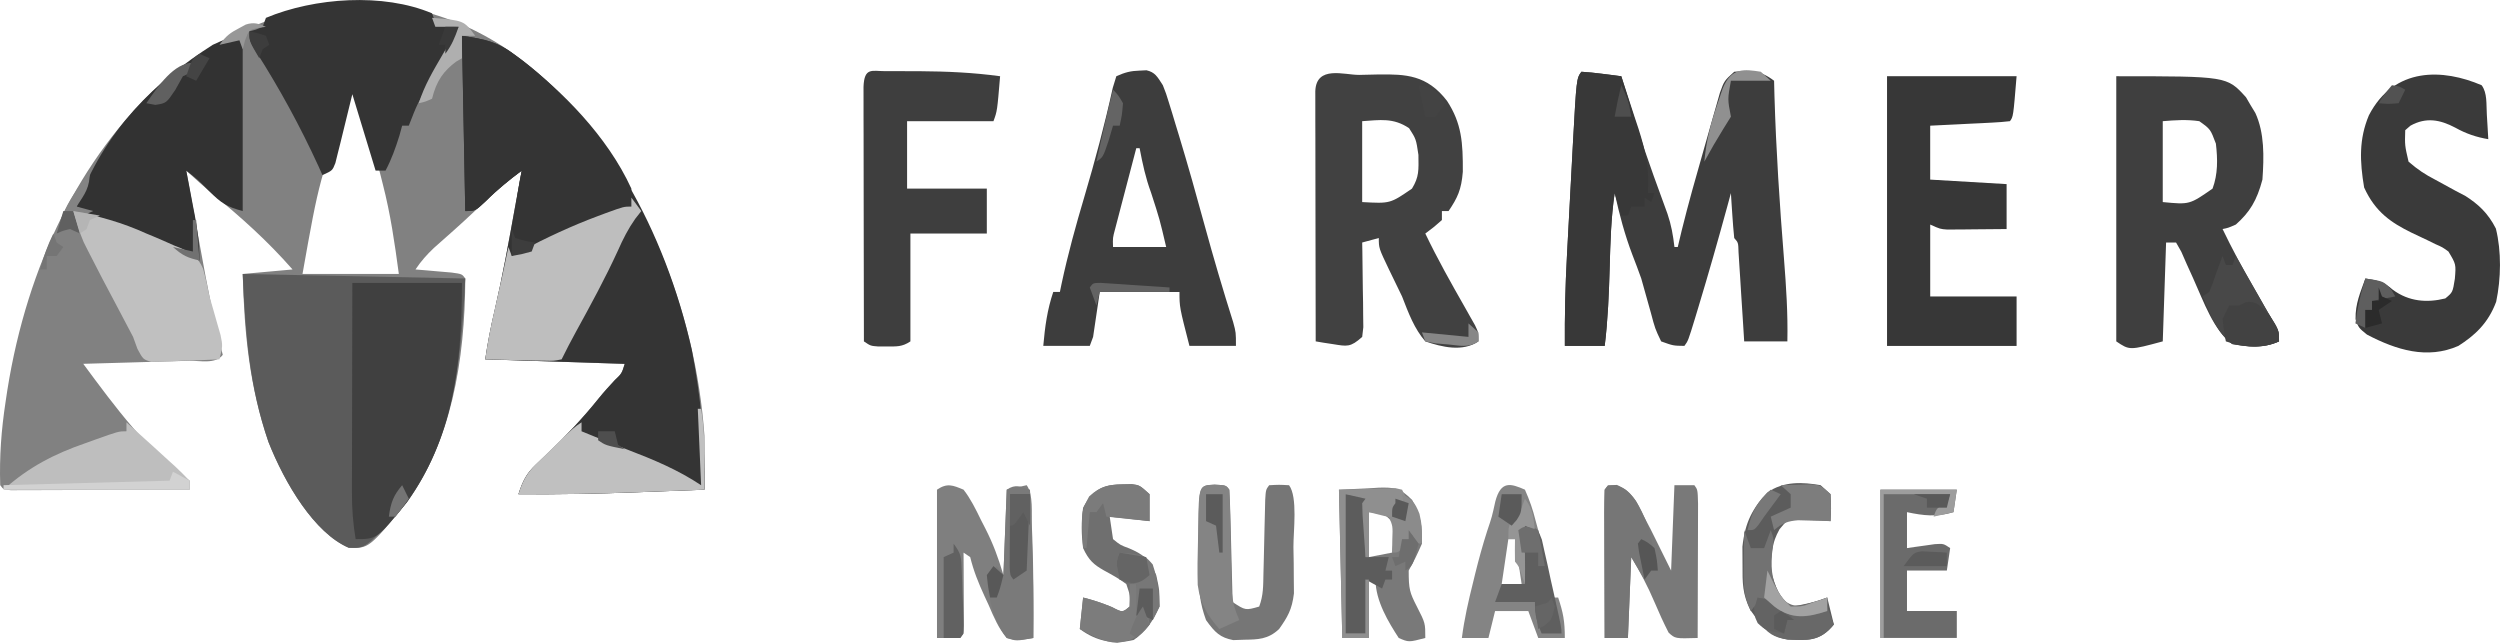 <?xml version="1.0" encoding="UTF-8" standalone="no"?>
<svg
   version="1.1"
   width="140"
   height="36"
   id="svg88"
   xmlns="http://www.w3.org/2000/svg"
   xmlns:svg="http://www.w3.org/2000/svg">
  <defs
     id="defs88" />
  <path
     d="m 32.215,6.189 c 3.891,4.646 6.739,11.117 7.234,18.213 0.018,1.007 0.014,2.013 0,3.02 -0.945,0.037 -1.891,0.072 -2.836,0.108 -0.32,0.012 -0.64,0.024 -0.96,0.037 -2.208,0.086 -4.413,0.124 -6.621,0.108 0.242,-0.753 0.462,-1.172 0.96,-1.64 0.116,-0.111 0.232,-0.223 0.352,-0.338 0.123,-0.116 0.247,-0.231 0.374,-0.351 0.989,-0.952 1.922,-1.93 2.815,-3.045 0.287,-0.355 0.589,-0.687 0.894,-1.014 0.39,-0.371 0.39,-0.371 0.558,-0.912 -2.578,-0.083 -5.157,-0.166 -7.813,-0.252 0.141,-0.952 0.305,-1.804 0.523,-2.721 0.445,-1.927 0.799,-3.874 1.151,-5.836 0.123,-0.671 0.248,-1.342 0.372,-2.013 -0.929,0.683 -1.786,1.451 -2.648,2.281 -0.745,0.706 -1.507,1.377 -2.269,2.049 -0.394,0.373 -0.714,0.729 -1.035,1.207 0.279,0.023 0.279,0.023 0.563,0.046 0.24,0.021 0.48,0.042 0.727,0.064 0.24,0.02 0.479,0.041 0.726,0.062 0.588,0.08 0.588,0.08 0.774,0.331 -0.017,4.643 -0.794,9.085 -3.25,12.516 -2.146,2.603 -2.146,2.603 -3.272,2.566 -1.925,-0.82 -3.577,-3.596 -4.5,-5.927 -1.062,-3.093 -1.354,-6.049 -1.442,-9.406 0.921,-0.083 1.842,-0.166 2.79,-0.252 -1.412,-1.611 -2.888,-2.928 -4.466,-4.217 -0.503,-0.425 -0.994,-0.873 -1.487,-1.32 0.201,1.106 0.403,2.211 0.605,3.316 0.069,0.375 0.137,0.75 0.205,1.125 0.36,1.985 0.727,3.95 1.236,5.877 -0.401,0.542 -1.315,0.317 -1.873,0.331 -0.169,0.005 -0.338,0.01 -0.512,0.016 -0.542,0.017 -1.084,0.031 -1.626,0.046 -0.367,0.011 -0.733,0.022 -1.1,0.033 -0.901,0.027 -1.801,0.052 -2.702,0.077 1.748,2.369 3.712,5.027 5.953,6.543 0,0.166 0,0.332 0,0.503 -1.355,0.006 -2.71,0.01 -4.065,0.013 -0.629,0.001 -1.258,0.003 -1.887,0.006 -0.723,0.003 -1.445,0.004 -2.168,0.006 -0.227,0.001 -0.454,0.003 -0.688,0.004 -0.313,2.7e-5 -0.313,2.7e-5 -0.632,5.8e-5 -0.185,5.03e-4 -0.369,0.001 -0.56,0.002 -0.418,-0.03 -0.418,-0.03 -0.604,-0.282 -0.049,-1.616 0.062,-3.091 0.302,-4.672 0.033,-0.218 0.065,-0.435 0.099,-0.66 C 1.533,14.805 4.528,8.802 8.939,4.745 16.222,-1.441 25.49,-1.615 32.215,6.189 Z M 19.73,5.024 c -1.85,5.028 -1.85,5.028 -2.79,10.318 1.78,0 3.561,0 5.395,0 -0.238,-1.77 -0.466,-3.346 -0.895,-5.018 -0.073,-0.289 -0.073,-0.289 -0.147,-0.583 -0.408,-1.603 -0.869,-3.167 -1.377,-4.717 -0.061,0 -0.123,0 -0.186,0 z"
     fill="#818181"
     id="path1"
     style="stroke-width:0.216" />
  <path
     d="m 25.869,2.004 c 1.279,0.192 1.977,0.313 3.023,1.117 0.119,0.089 0.238,0.178 0.36,0.27 4.579,3.533 7.947,9.377 9.489,16.199 0.507,2.652 0.746,5.094 0.708,7.833 -0.945,0.037 -1.891,0.072 -2.836,0.108 -0.32,0.012 -0.64,0.024 -0.96,0.037 -2.208,0.086 -4.413,0.124 -6.621,0.108 0.242,-0.753 0.462,-1.172 0.96,-1.64 0.116,-0.111 0.232,-0.223 0.352,-0.338 0.123,-0.116 0.247,-0.231 0.374,-0.351 0.989,-0.952 1.922,-1.93 2.815,-3.045 0.287,-0.355 0.589,-0.687 0.894,-1.014 0.39,-0.371 0.39,-0.371 0.558,-0.912 -2.578,-0.083 -5.157,-0.166 -7.813,-0.252 0.141,-0.952 0.305,-1.804 0.523,-2.721 0.445,-1.927 0.799,-3.874 1.151,-5.836 0.123,-0.671 0.248,-1.342 0.372,-2.013 -0.7,0.522 -1.359,1.05 -2,1.699 -0.605,0.566 -0.605,0.566 -1.163,0.566 -0.061,-3.239 -0.123,-6.478 -0.186,-9.815 z"
     fill="#343434"
     id="path2"
     style="stroke-width:0.216" />
  <path
     d="m 13.591,15.343 c 6.17,0.125 6.17,0.125 12.464,0.252 -0.236,5.115 -0.803,9.547 -3.721,13.087 -1.871,2.025 -1.871,2.025 -2.801,1.995 -1.925,-0.82 -3.577,-3.596 -4.5,-5.927 -1.062,-3.091 -1.283,-5.964 -1.442,-9.406 z"
     fill="#5b5b5b"
     id="path3"
     style="stroke-width:0.216" />
  <path
     d="m 88.56,4.018 c 0.377,0.023 0.753,0.062 1.128,0.11 0.308,0.038 0.308,0.038 0.623,0.078 0.159,0.021 0.318,0.042 0.482,0.064 0.045,0.144 0.09,0.289 0.136,0.437 1.143,3.687 1.143,3.687 2.451,7.27 0.211,0.62 0.311,1.184 0.389,1.856 0.061,0 0.123,0 0.186,0 0.106,-0.448 0.106,-0.448 0.215,-0.905 0.376,-1.522 0.799,-3.018 1.229,-4.513 0.092,-0.322 0.184,-0.645 0.275,-0.969 0.133,-0.472 0.268,-0.943 0.403,-1.413 0.079,-0.278 0.159,-0.556 0.24,-0.843 0.242,-0.668 0.242,-0.668 0.8,-1.171 0.901,-0.077 1.44,-0.101 2.232,0.503 0.01,0.414 0.01,0.414 0.021,0.836 0.09,3.06 0.29,6.097 0.534,9.141 0.122,1.55 0.222,3.062 0.189,4.62 -0.798,0 -1.596,0 -2.418,0 -0.037,-0.595 -0.037,-0.595 -0.075,-1.202 -0.033,-0.517 -0.066,-1.034 -0.1,-1.55 -0.024,-0.393 -0.024,-0.393 -0.049,-0.794 -0.024,-0.373 -0.024,-0.373 -0.049,-0.755 -0.015,-0.231 -0.029,-0.461 -0.044,-0.699 -0.014,-0.532 -0.014,-0.532 -0.241,-0.788 -0.043,-0.423 -0.077,-0.848 -0.105,-1.274 -0.016,-0.231 -0.031,-0.463 -0.047,-0.701 -0.011,-0.179 -0.022,-0.358 -0.034,-0.542 -0.066,0.241 -0.131,0.482 -0.198,0.73 -0.52,1.903 -1.058,3.794 -1.627,5.671 -0.084,0.279 -0.084,0.279 -0.17,0.564 -0.4,1.308 -0.4,1.308 -0.609,1.591 -0.626,-0.009 -0.626,-0.009 -1.302,-0.252 -0.339,-0.707 -0.339,-0.707 -0.581,-1.62 -0.09,-0.323 -0.181,-0.646 -0.272,-0.969 -0.087,-0.308 -0.173,-0.616 -0.262,-0.934 -0.161,-0.449 -0.327,-0.895 -0.5,-1.337 -0.423,-1.114 -0.725,-2.246 -0.988,-3.445 -0.203,1.376 -0.24,2.739 -0.279,4.137 -0.042,1.491 -0.099,2.947 -0.279,4.42 -0.737,0 -1.473,0 -2.232,0 -0.011,-1.678 0.024,-3.331 0.116,-5.004 0.012,-0.226 0.024,-0.453 0.036,-0.686 0.025,-0.474 0.051,-0.948 0.076,-1.422 0.039,-0.721 0.077,-1.442 0.115,-2.163 0.025,-0.464 0.05,-0.927 0.074,-1.391 0.011,-0.213 0.022,-0.426 0.034,-0.645 0.201,-3.665 0.201,-3.665 0.478,-4.04 z"
     fill="#3d3d3d"
     id="path4"
     style="stroke-width:0.216" />
  <path
     d="m 118.51,4.269 c 6.201,0 6.201,0 7.266,1.179 0.127,0.218 0.127,0.218 0.257,0.441 0.088,0.145 0.176,0.29 0.267,0.439 0.515,1.121 0.486,2.45 0.396,3.729 -0.314,1.184 -0.713,1.826 -1.488,2.517 -0.43,0.189 -0.43,0.189 -0.744,0.252 0.529,1.099 1.09,2.144 1.686,3.177 0.306,0.535 0.612,1.069 0.918,1.604 0.111,0.189 0.222,0.378 0.336,0.572 0.222,0.435 0.222,0.435 0.222,0.938 -0.878,0.396 -1.711,0.307 -2.616,0.157 -1.057,-0.791 -1.586,-2.344 -2.201,-3.707 -0.171,-0.376 -0.171,-0.376 -0.345,-0.76 -0.154,-0.351 -0.154,-0.351 -0.311,-0.71 -0.097,-0.171 -0.194,-0.341 -0.294,-0.517 -0.184,0 -0.368,0 -0.558,0 -0.061,1.827 -0.123,3.654 -0.186,5.537 -1.86,0.503 -1.86,0.503 -2.604,0 0,-4.9 0,-9.8 0,-14.848 z m 2.604,2.517 c 0,1.495 0,2.99 0,4.53 1.5,0.145 1.5,0.145 2.79,-0.755 0.301,-0.815 0.289,-1.636 0.186,-2.517 -0.305,-0.812 -0.305,-0.812 -0.93,-1.258 -0.702,-0.103 -1.337,-0.058 -2.046,0 z"
     fill="#3f3f3f"
     id="path5"
     style="stroke-width:0.216" />
  <path
     d="m 76.101,4.195 c 0.373,-0.004 0.745,-0.015 1.118,-0.026 1.491,-0.013 2.686,0.013 3.815,1.481 0.827,1.267 0.892,2.345 0.884,3.97 -0.079,1.003 -0.298,1.463 -0.799,2.2 -0.123,0 -0.246,0 -0.372,0 0,0.166 0,0.332 0,0.503 -0.465,0.409 -0.465,0.409 -0.93,0.755 0.687,1.434 1.448,2.782 2.219,4.135 0.097,0.173 0.195,0.346 0.295,0.525 0.089,0.156 0.178,0.313 0.269,0.474 0.193,0.403 0.193,0.403 0.193,0.906 -0.891,0.603 -2.045,0.318 -2.976,0 -0.614,-0.711 -0.93,-1.557 -1.302,-2.517 -0.242,-0.505 -0.486,-1.009 -0.732,-1.51 -0.57,-1.193 -0.57,-1.193 -0.57,-1.762 -0.46,0.125 -0.46,0.125 -0.93,0.252 0.004,0.236 0.004,0.236 0.009,0.477 0.012,0.711 0.019,1.423 0.026,2.134 0.007,0.372 0.007,0.372 0.014,0.751 0.003,0.355 0.003,0.355 0.005,0.718 0.004,0.328 0.004,0.328 0.009,0.663 -0.031,0.268 -0.031,0.268 -0.063,0.542 -0.66,0.595 -0.851,0.531 -1.616,0.409 -0.185,-0.028 -0.37,-0.056 -0.56,-0.085 -0.141,-0.024 -0.282,-0.048 -0.428,-0.073 -0.004,-1.899 -0.008,-3.798 -0.01,-5.696 -9.72e-4,-0.882 -0.002,-1.763 -0.004,-2.645 -0.002,-1.013 -0.003,-2.025 -0.004,-3.038 -0.001,-0.477 -0.001,-0.477 -0.003,-0.964 -1.4e-5,-0.292 -2.8e-5,-0.584 -4.3e-5,-0.886 -6.2e-4,-0.388 -6.2e-4,-0.388 -0.001,-0.784 0.056,-1.46 1.62,-0.904 2.446,-0.91 z m 0.181,2.591 c 0,1.495 0,2.99 0,4.53 1.566,0.087 1.566,0.087 2.79,-0.755 0.401,-0.661 0.372,-1.02 0.36,-1.888 -0.131,-0.885 -0.131,-0.885 -0.523,-1.494 -0.886,-0.599 -1.644,-0.457 -2.628,-0.393 z"
     fill="#414141"
     id="path6"
     style="stroke-width:0.216" />
  <path
     d="m 63.818,3.955 c 0.127,-0.006 0.253,-0.013 0.384,-0.02 0.476,0.109 0.605,0.349 0.918,0.838 0.182,0.461 0.182,0.461 0.341,0.978 0.06,0.193 0.119,0.385 0.181,0.584 0.093,0.309 0.093,0.309 0.188,0.625 0.065,0.214 0.131,0.427 0.198,0.647 0.502,1.654 0.971,3.323 1.428,5.001 0.5,1.829 1.036,3.645 1.603,5.438 0.154,0.569 0.154,0.569 0.154,1.324 -0.859,0 -1.719,0 -2.604,0 -0.558,-2.171 -0.558,-2.171 -0.558,-3.02 -1.473,0 -2.947,0 -4.465,0 -0.123,0.831 -0.246,1.661 -0.372,2.517 -0.061,0.166 -0.123,0.332 -0.186,0.503 -0.859,0 -1.719,0 -2.604,0 0.095,-1.087 0.223,-2.022 0.558,-3.02 0.123,0 0.246,0 0.372,0 0.031,-0.149 0.062,-0.298 0.093,-0.452 0.357,-1.67 0.799,-3.27 1.278,-4.881 0.595,-2.013 1.136,-4.023 1.591,-6.101 0.066,-0.213 0.131,-0.427 0.199,-0.647 0.486,-0.219 0.801,-0.299 1.302,-0.315 z m -0.186,4.341 c -0.218,0.828 -0.435,1.657 -0.651,2.485 -0.062,0.236 -0.124,0.472 -0.188,0.715 -0.088,0.338 -0.088,0.338 -0.178,0.683 -0.055,0.208 -0.109,0.416 -0.165,0.631 -0.138,0.509 -0.138,0.509 -0.12,1.023 0.982,0 1.964,0 2.976,0 -0.365,-1.558 -0.365,-1.558 -0.849,-3.051 -0.304,-0.822 -0.469,-1.597 -0.639,-2.485 -0.061,0 -0.123,0 -0.186,0 z"
     fill="#3d3d3d"
     id="path7"
     style="stroke-width:0.216" />
  <path
     d="m 105.674,4.269 c 2.394,0 4.788,0 7.255,0 -0.186,2.265 -0.186,2.265 -0.372,2.517 -0.331,0.04 -0.663,0.063 -0.995,0.08 -0.301,0.016 -0.301,0.016 -0.609,0.032 -0.211,0.01 -0.423,0.02 -0.641,0.03 -0.318,0.016 -0.318,0.016 -0.643,0.033 -0.526,0.027 -1.052,0.052 -1.578,0.077 0,0.997 0,1.993 0,3.02 1.412,0.083 2.824,0.166 4.279,0.252 0,0.831 0,1.661 0,2.517 -0.608,0.007 -1.217,0.012 -1.825,0.016 -0.259,0.003 -0.259,0.003 -0.524,0.006 -0.166,8.05e-4 -0.332,0.002 -0.503,0.003 -0.229,0.002 -0.229,0.002 -0.463,0.004 -0.405,-0.029 -0.405,-0.029 -0.963,-0.28 0,1.329 0,2.658 0,4.027 1.596,0 3.192,0 4.837,0 0,0.914 0,1.827 0,2.768 -2.394,0 -4.788,0 -7.255,0 0,-4.983 0,-9.966 0,-15.1 z"
     fill="#373737"
     id="path8"
     style="stroke-width:0.216" />
  <path
     d="m 19.73,15.846 c 2.026,0 4.052,0 6.139,0 0,4.839 -0.557,8.736 -3.099,12.298 C 21.11,30.191 21.11,30.191 19.916,30.191 c -0.149,-0.884 -0.209,-1.697 -0.207,-2.603 1.4e-5,-0.262 2.8e-5,-0.524 4.2e-5,-0.794 9.6e-4,-0.28 0.002,-0.56 0.003,-0.848 2.63e-4,-0.289 5.26e-4,-0.577 7.97e-4,-0.875 0.001,-0.921 0.003,-1.841 0.006,-2.762 9.33e-4,-0.625 0.002,-1.249 0.003,-1.874 0.002,-1.53 0.005,-3.06 0.009,-4.59 z"
     fill="#404040"
     id="path9"
     style="stroke-width:0.216" />
  <path
     d="m 138.972,4.773 c 0.324,0.438 0.255,1.055 0.291,1.652 0.016,0.255 0.031,0.509 0.047,0.772 0.011,0.197 0.022,0.394 0.034,0.597 -0.662,-0.112 -1.235,-0.302 -1.849,-0.645 -0.859,-0.453 -1.638,-0.595 -2.511,-0.11 -0.096,0.083 -0.192,0.166 -0.291,0.252 -0.026,0.849 -0.026,0.849 0.186,1.762 0.513,0.445 0.927,0.717 1.488,1.007 0.384,0.208 0.768,0.418 1.151,0.629 0.183,0.096 0.366,0.192 0.554,0.291 0.699,0.449 1.256,0.947 1.697,1.82 0.318,1.277 0.289,2.807 0.017,4.096 -0.452,1.227 -1.228,1.907 -2.117,2.475 -1.74,0.764 -3.468,0.233 -5.119,-0.633 -0.462,-0.374 -0.462,-0.374 -0.639,-0.861 -0.016,-0.885 0.268,-1.49 0.549,-2.281 0.599,0.094 1.028,0.172 1.535,0.629 0.912,0.673 1.929,0.739 2.942,0.488 0.414,-0.342 0.414,-0.342 0.535,-1.101 0.067,-0.815 0.067,-0.815 -0.36,-1.526 -0.336,-0.243 -0.336,-0.243 -0.73,-0.415 -0.145,-0.071 -0.29,-0.143 -0.439,-0.216 -0.303,-0.144 -0.606,-0.288 -0.91,-0.431 -1.092,-0.539 -2.013,-1.132 -2.642,-2.525 -0.246,-1.467 -0.295,-2.702 0.267,-4.042 1.42,-2.741 4.171,-2.606 6.313,-1.683 z"
     fill="#3a3a3a"
     id="path10"
     style="stroke-width:0.216" />
  <path
     d="m 25.869,2.004 c 1.279,0.192 1.977,0.313 3.023,1.117 0.119,0.089 0.238,0.178 0.36,0.27 2.208,1.703 4.75,4.212 6.104,7.17 0,0.332 0,0.664 0,1.007 -5.194,2.201 -5.194,2.201 -6.697,2.768 0.085,-1.649 0.225,-3.19 0.558,-4.782 -0.7,0.522 -1.359,1.05 -2,1.699 -0.605,0.566 -0.605,0.566 -1.163,0.566 -0.061,-3.239 -0.123,-6.478 -0.186,-9.815 z"
     fill="#343434"
     id="path11"
     style="stroke-width:0.216" />
  <path
     d="m 13.591,2.004 c 0,3.239 0,6.478 0,9.815 -0.887,-0.24 -1.198,-0.436 -1.895,-1.133 -0.611,-0.616 -0.611,-0.616 -1.267,-1.133 0.054,0.279 0.107,0.558 0.163,0.845 0.07,0.368 0.14,0.737 0.209,1.105 0.053,0.275 0.053,0.275 0.108,0.556 0.165,0.877 0.265,1.616 0.265,2.527 C 10.439,14.423 9.802,14.118 9.115,13.738 8.117,13.206 7.134,12.824 6.091,12.497 5.451,12.273 4.886,11.952 4.29,11.568 5.827,7.248 8.777,4.507 11.917,2.508 12.458,2.256 13.013,2.004 13.591,2.004 Z"
     fill="#323232"
     id="path12"
     style="stroke-width:0.216" />
  <path
     d="m 24.195,0.746 c 0.092,0.249 0.092,0.249 0.186,0.503 0.432,0.103 0.866,0.187 1.302,0.252 -0.383,1.232 -1.061,2.21 -1.676,3.238 -0.639,1.079 -0.639,1.079 -1.114,2.298 -0.123,0 -0.246,0 -0.372,0 -0.05,0.182 -0.1,0.363 -0.151,0.551 -0.222,0.712 -0.447,1.337 -0.779,1.966 -0.184,0 -0.368,0 -0.558,0 -0.43,-1.412 -0.859,-2.824 -1.302,-4.278 -0.345,1.396 -0.345,1.396 -0.684,2.793 -0.044,0.173 -0.088,0.346 -0.133,0.525 -0.044,0.178 -0.088,0.356 -0.133,0.539 -0.166,0.421 -0.166,0.421 -0.724,0.673 -0.072,-0.162 -0.145,-0.324 -0.219,-0.491 C 16.805,7.061 15.651,4.955 14.372,2.945 13.963,2.256 13.963,2.256 13.963,1.753 c 0.119,-0.031 0.238,-0.062 0.36,-0.094 0.127,-0.052 0.253,-0.104 0.384,-0.157 0.061,-0.166 0.123,-0.332 0.186,-0.503 2.72,-1.137 6.571,-1.409 9.301,-0.252 z"
     fill="#343434"
     id="path13"
     style="stroke-width:0.216" />
  <path
     d="m 49.549,3.984 c 0.205,-4.782e-4 0.409,-9.815e-4 0.62,-0.001 0.219,0.001 0.437,0.002 0.663,0.003 0.22,4.782e-4 0.439,9.815e-4 0.666,0.001 1.51,0.01 3.005,0.075 4.508,0.282 -0.163,1.95 -0.163,1.95 -0.372,2.517 -1.596,0 -3.192,0 -4.837,0 0,1.246 0,2.492 0,3.775 1.473,0 2.947,0 4.465,0 0,0.831 0,1.661 0,2.517 -1.412,0 -2.824,0 -4.279,0 0,1.993 0,3.986 0,6.04 -0.463,0.313 -0.786,0.285 -1.302,0.283 -0.165,6.54e-4 -0.33,0.001 -0.5,0.002 -0.43,-0.033 -0.43,-0.033 -0.802,-0.285 -0.004,-1.932 -0.008,-3.863 -0.01,-5.795 -9.72e-4,-0.897 -0.002,-1.794 -0.004,-2.691 -0.002,-1.03 -0.003,-2.06 -0.004,-3.09 -9.6e-4,-0.323 -0.002,-0.647 -0.003,-0.98 -1.4e-5,-0.297 -2.8e-5,-0.595 -4.2e-5,-0.901 -4.13e-4,-0.263 -8.26e-4,-0.526 -0.001,-0.798 0.042,-1.109 0.475,-0.878 1.193,-0.879 z"
     fill="#3e3e3e"
     id="path14"
     style="stroke-width:0.216" />
  <path
     d="m 88.56,4.018 c 0.377,0.023 0.753,0.062 1.128,0.11 0.308,0.038 0.308,0.038 0.623,0.078 0.159,0.021 0.318,0.042 0.482,0.064 0.252,0.758 0.498,1.519 0.744,2.281 0.071,0.213 0.142,0.427 0.215,0.646 0.407,1.275 0.618,2.227 0.529,3.616 0.123,0 0.246,0 0.372,0 -0.061,0.166 -0.123,0.332 -0.186,0.503 -0.123,-0.083 -0.246,-0.166 -0.372,-0.252 0,0.166 0,0.332 0,0.503 -0.246,0 -0.491,0 -0.744,0 -0.061,0.166 -0.123,0.332 -0.186,0.503 -0.123,0 -0.246,0 -0.372,0 -0.123,-0.415 -0.246,-0.831 -0.372,-1.258 -0.203,1.376 -0.24,2.739 -0.279,4.137 -0.042,1.491 -0.099,2.947 -0.279,4.42 -0.737,0 -1.473,0 -2.232,0 -0.011,-1.678 0.024,-3.331 0.116,-5.004 0.012,-0.226 0.024,-0.453 0.036,-0.686 0.025,-0.474 0.051,-0.948 0.076,-1.422 0.039,-0.721 0.077,-1.442 0.115,-2.163 0.025,-0.464 0.05,-0.927 0.074,-1.391 0.011,-0.213 0.022,-0.426 0.034,-0.645 0.201,-3.665 0.201,-3.665 0.478,-4.04 z"
     fill="#383838"
     id="path15"
     style="stroke-width:0.216" />
  <path
     d="m 35.356,11.064 c 0.184,0.249 0.368,0.498 0.558,0.755 -0.111,0.141 -0.222,0.282 -0.336,0.428 -0.402,0.571 -0.678,1.116 -0.977,1.79 -0.721,1.572 -1.526,3.047 -2.341,4.53 -0.279,0.511 -0.55,1.029 -0.81,1.557 -0.435,0.086 -0.435,0.086 -0.972,0.074 -0.192,-0.002 -0.384,-0.005 -0.581,-0.007 -0.201,-0.006 -0.402,-0.013 -0.609,-0.019 -0.202,-0.003 -0.405,-0.007 -0.613,-0.01 -0.501,-0.009 -1.002,-0.021 -1.503,-0.037 0.139,-0.979 0.325,-1.911 0.546,-2.863 0.263,-1.139 0.519,-2.279 0.756,-3.429 0.061,0.166 0.123,0.332 0.186,0.503 0.176,-0.094 0.352,-0.189 0.533,-0.286 1.41,-0.743 2.821,-1.403 4.28,-1.947 0.145,-0.054 0.29,-0.108 0.439,-0.164 1.019,-0.371 1.019,-0.371 1.445,-0.371 0,-0.166 0,-0.332 0,-0.503 z"
     fill="#bebebe"
     id="path16"
     style="stroke-width:0.216" />
  <path
     d="m 4.104,11.819 c 1.409,0.278 2.744,0.642 4.093,1.258 0.119,0.049 0.239,0.099 0.361,0.149 0.405,0.168 0.806,0.347 1.208,0.527 0.13,0.052 0.26,0.104 0.394,0.158 0.518,0.244 0.923,0.472 1.21,1.125 0.144,0.516 0.256,1.031 0.361,1.564 0.074,0.256 0.148,0.512 0.224,0.776 0.064,0.227 0.129,0.454 0.195,0.687 0.066,0.23 0.132,0.46 0.201,0.697 0.125,0.609 0.125,0.609 -0.061,1.364 -0.701,0.036 -1.403,0.059 -2.104,0.079 -0.199,0.011 -0.399,0.021 -0.604,0.032 -0.191,0.004 -0.382,0.008 -0.58,0.012 -0.176,0.007 -0.353,0.013 -0.534,0.02 -0.456,-0.143 -0.456,-0.143 -0.771,-0.729 -0.08,-0.222 -0.161,-0.444 -0.244,-0.672 -0.295,-0.57 -0.593,-1.135 -0.895,-1.699 C 6.012,16.14 5.467,15.114 4.941,14.069 4.817,13.823 4.817,13.823 4.691,13.572 4.446,13.008 4.274,12.432 4.104,11.819 Z"
     fill="#c0c0c0"
     id="path17"
     style="stroke-width:0.216" />
  <path
     d="m 53.959,27.423 c 0.394,0.505 0.68,1.086 0.977,1.699 0.081,0.156 0.161,0.313 0.244,0.474 0.441,0.873 0.714,1.602 1.012,2.609 0.061,-1.578 0.123,-3.156 0.186,-4.782 0.368,-0.083 0.737,-0.166 1.116,-0.252 0.384,0.519 0.264,1.58 0.291,2.296 0.008,0.202 0.016,0.404 0.024,0.612 0.068,1.884 0.076,3.763 0.057,5.648 -0.562,0.095 -0.945,0.158 -1.488,0 -0.449,-0.521 -0.718,-1.152 -1.012,-1.84 -0.08,-0.174 -0.161,-0.347 -0.244,-0.526 -0.329,-0.72 -0.592,-1.356 -0.791,-2.163 -0.123,-0.083 -0.246,-0.166 -0.372,-0.252 0.002,0.324 0.004,0.648 0.006,0.982 0.002,0.422 0.003,0.845 0.005,1.267 0.002,0.214 0.003,0.428 0.005,0.648 6e-4,0.204 0.001,0.407 0.002,0.617 9.74e-4,0.188 0.002,0.377 0.003,0.571 -0.021,0.444 -0.021,0.444 -0.207,0.696 -0.43,0 -0.859,0 -1.302,0 0,-2.741 0,-5.481 0,-8.305 0.572,-0.387 0.882,-0.252 1.488,0 z"
     fill="#7f7f7f"
     id="path18"
     style="stroke-width:0.216" />
  <path
     d="m 90.048,27.171 c 0.749,0.03 1.039,0.143 1.565,0.884 0.136,0.264 0.271,0.527 0.411,0.799 0.205,0.391 0.205,0.391 0.414,0.789 0.384,0.767 0.764,1.538 1.144,2.309 0.061,-1.578 0.123,-3.156 0.186,-4.782 0.368,0 0.737,0 1.116,0 0.186,0.252 0.186,0.252 0.207,1.043 -3e-5,0.35 -0.001,0.7 -0.003,1.05 -2.6e-4,0.184 -5.2e-4,0.368 -7.9e-4,0.558 -10e-4,0.59 -0.003,1.18 -0.006,1.769 -9.3e-4,0.399 -0.002,0.798 -0.003,1.197 -0.002,0.98 -0.005,1.96 -0.009,2.94 -1.261,0.038 -1.261,0.038 -1.628,-0.301 -0.28,-0.548 -0.534,-1.103 -0.778,-1.681 -0.4,-0.944 -0.8,-1.68 -1.314,-2.548 -0.061,1.495 -0.123,2.99 -0.186,4.53 -0.43,0 -0.859,0 -1.302,0 -0.005,-1.178 -0.008,-2.356 -0.01,-3.534 -9.38e-4,-0.401 -0.002,-0.802 -0.004,-1.203 -0.002,-0.575 -0.003,-1.151 -0.004,-1.726 -9.6e-4,-0.18 -0.002,-0.361 -0.003,-0.547 -3.7e-5,-0.432 0.01,-0.863 0.021,-1.295 0.061,-0.083 0.123,-0.166 0.186,-0.252 z"
     fill="#797979"
     id="path19"
     style="stroke-width:0.216" />
  <path
     d="m 68.004,27.14 c 0.651,0.031 0.651,0.031 0.837,0.283 0.029,0.466 0.047,0.933 0.059,1.401 0.012,0.425 0.012,0.425 0.024,0.858 0.007,0.298 0.015,0.596 0.022,0.903 0.008,0.299 0.016,0.598 0.024,0.906 0.02,0.741 0.039,1.483 0.057,2.224 0.719,0.472 0.719,0.472 1.488,0.252 0.239,-0.647 0.222,-1.142 0.238,-1.865 0.007,-0.27 0.014,-0.54 0.021,-0.817 0.013,-0.572 0.026,-1.144 0.039,-1.716 0.007,-0.269 0.014,-0.539 0.021,-0.816 0.006,-0.249 0.011,-0.497 0.017,-0.753 0.035,-0.575 0.035,-0.575 0.221,-0.827 0.558,-0.031 0.558,-0.031 1.116,0 0.493,0.667 0.239,2.565 0.244,3.46 0.005,0.3 0.011,0.601 0.016,0.91 0.002,0.29 0.003,0.58 0.005,0.879 0.003,0.266 0.005,0.532 0.008,0.806 -0.109,0.919 -0.362,1.33 -0.832,1.998 -0.619,0.585 -1.198,0.586 -1.942,0.598 -0.31,0.011 -0.31,0.011 -0.627,0.022 -0.727,-0.142 -1.016,-0.413 -1.524,-1.123 -0.336,-0.925 -0.418,-1.668 -0.415,-2.694 3.59e-4,-0.267 7.19e-4,-0.535 0.001,-0.81 0.002,-0.276 0.005,-0.553 0.007,-0.838 1.2e-4,-0.28 2.4e-4,-0.561 3.63e-4,-0.849 0.009,-2.349 0.009,-2.349 0.872,-2.391 z"
     fill="#767676"
     id="path20"
     style="stroke-width:0.216" />
  <path
     d="m 74.98,27.423 c 0.846,-0.039 0.846,-0.039 1.709,-0.079 0.176,-0.011 0.352,-0.023 0.534,-0.035 0.823,-0.018 1.182,0.001 1.859,0.693 0.46,0.859 0.563,1.379 0.549,2.44 -0.36,0.802 -0.36,0.802 -0.744,1.51 0,1.046 0.051,1.221 0.465,2.029 0.465,0.911 0.465,0.911 0.465,1.746 -0.93,0.243 -0.93,0.243 -1.488,0 -0.564,-0.869 -1.302,-2.07 -1.302,-3.272 -0.123,0 -0.246,0 -0.372,0 0,1.08 0,2.159 0,3.272 -0.491,0 -0.982,0 -1.488,0 -0.061,-2.741 -0.123,-5.481 -0.186,-8.305 z m 1.674,1.258 c 0,0.831 0,1.661 0,2.517 0.645,-0.125 0.645,-0.125 1.302,-0.252 0.061,-0.498 0.123,-0.997 0.186,-1.51 -0.569,-0.66 -0.694,-0.755 -1.488,-0.755 z"
     fill="#797979"
     id="path21"
     style="stroke-width:0.216" />
  <path
     d="m 85.397,27.423 c 0.271,0.615 0.438,1.096 0.605,1.762 0.07,0.256 0.07,0.256 0.141,0.516 0.328,1.236 0.575,2.468 0.743,3.762 0.123,0 0.246,0 0.372,0 0.279,0.848 0.372,1.31 0.372,2.265 -0.491,0 -0.982,0 -1.488,0 -0.184,-0.498 -0.368,-0.997 -0.558,-1.51 -0.614,0 -1.228,0 -1.86,0 -0.123,0.498 -0.246,0.997 -0.372,1.51 -0.491,0 -0.982,0 -1.488,0 0.137,-1.072 0.371,-2.086 0.628,-3.114 0.039,-0.16 0.078,-0.319 0.118,-0.484 0.2,-0.81 0.417,-1.6 0.668,-2.383 0.272,-0.809 0.272,-0.809 0.459,-1.663 0.313,-1.185 0.863,-1.012 1.663,-0.661 z M 84.467,30.191 c -0.123,0.831 -0.246,1.661 -0.372,2.517 0.368,0 0.737,0 1.116,0 -0.027,-0.182 -0.054,-0.363 -0.081,-0.551 -0.097,-0.655 -0.194,-1.311 -0.291,-1.966 -0.123,0 -0.246,0 -0.372,0 z"
     fill="#848484"
     id="path22"
     style="stroke-width:0.216" />
  <path
     d="m 105.302,27.423 c 1.412,0 2.824,0 4.279,0 -0.061,0.415 -0.123,0.831 -0.186,1.258 -0.934,0.284 -1.67,0.196 -2.604,0 0,0.664 0,1.329 0,2.013 0.143,-0.021 0.287,-0.042 0.435,-0.064 0.187,-0.026 0.373,-0.051 0.565,-0.078 0.278,-0.039 0.278,-0.039 0.562,-0.08 0.484,-0.03 0.484,-0.03 0.856,0.221 -0.061,0.415 -0.123,0.831 -0.186,1.258 -0.737,0 -1.473,0 -2.232,0 0,0.747 0,1.495 0,2.265 0.921,0 1.842,0 2.79,0 0,0.498 0,0.997 0,1.51 -1.412,0 -2.824,0 -4.279,0 0,-2.741 0,-5.481 0,-8.305 z"
     fill="#6b6b6b"
     id="path23"
     style="stroke-width:0.216" />
  <path
     d="m 62.888,27.124 c 0.242,-0.005 0.242,-0.005 0.488,-0.011 0.442,0.058 0.442,0.058 1,0.561 0,0.498 0,0.997 0,1.51 -0.737,-0.083 -1.473,-0.166 -2.232,-0.252 0.061,0.415 0.123,0.831 0.186,1.258 0.408,0.334 0.408,0.334 0.907,0.519 0.746,0.319 1.107,0.573 1.511,1.494 0.186,0.849 0.186,0.849 0.186,1.762 -0.412,0.894 -0.751,1.384 -1.442,1.872 -1.082,0.253 -2.058,0.107 -3.023,-0.613 0.061,-0.581 0.123,-1.163 0.186,-1.762 0.555,0.136 1.075,0.312 1.616,0.535 0.588,0.308 0.588,0.308 0.988,-0.031 0.039,-0.602 0.039,-0.602 -0.186,-1.258 -0.407,-0.309 -0.826,-0.532 -1.259,-0.769 -0.549,-0.314 -0.842,-0.553 -1.16,-1.245 -0.101,-0.781 -0.107,-1.485 0,-2.265 0.605,-1.129 1.241,-1.296 2.232,-1.306 z"
     fill="#6f6f6f"
     id="path24"
     style="stroke-width:0.216" />
  <path
     d="m 101.953,27.171 c 0.184,0.166 0.368,0.332 0.558,0.503 0.035,0.786 0.035,0.786 0,1.51 -0.166,-0.012 -0.332,-0.023 -0.503,-0.035 -0.218,-0.009 -0.435,-0.018 -0.66,-0.028 -0.216,-0.012 -0.432,-0.023 -0.654,-0.035 -0.613,0.03 -0.613,0.03 -1.041,0.552 -0.43,0.779 -0.478,1.348 -0.49,2.314 0.282,1.01 0.447,1.41 1.116,2.013 0.699,-0.086 1.37,-0.247 2.046,-0.503 0.123,0.498 0.246,0.997 0.372,1.51 -0.797,0.992 -1.542,0.878 -2.579,0.843 -0.975,-0.148 -1.434,-0.726 -2.094,-1.644 -0.448,-0.91 -0.449,-1.496 -0.443,-2.582 -0.003,-0.482 -0.003,-0.482 -0.006,-0.974 0.15,-1.406 0.589,-2.167 1.401,-3.037 0.914,-0.645 1.975,-0.579 2.976,-0.409 z"
     fill="#5c5c5c"
     id="path25"
     style="stroke-width:0.216" />
  <path
     d="m 39.077,22.893 c 0.061,0 0.123,0 0.186,0 0.17,1.037 0.196,2.022 0.192,3.079 -8.4e-4,0.272 -0.002,0.544 -0.003,0.824 -0.001,0.207 -0.002,0.414 -0.003,0.627 -0.945,0.037 -1.891,0.072 -2.836,0.108 -0.32,0.012 -0.64,0.024 -0.96,0.037 -2.208,0.086 -4.413,0.124 -6.621,0.108 0.25,-0.784 0.494,-1.206 1.006,-1.702 0.123,-0.121 0.246,-0.241 0.373,-0.365 0.128,-0.122 0.257,-0.245 0.389,-0.371 0.128,-0.125 0.257,-0.251 0.389,-0.38 0.935,-0.909 0.935,-0.909 1.378,-1.209 0,0.166 0,0.332 0,0.503 0.244,0.1 0.488,0.199 0.732,0.299 0.168,0.069 0.337,0.138 0.51,0.208 0.461,0.185 0.923,0.366 1.386,0.543 1.407,0.542 2.75,1.095 4.068,1.97 -0.061,-1.412 -0.123,-2.824 -0.186,-4.278 z"
     fill="#c0c0c0"
     id="path26"
     style="stroke-width:0.216" />
  <path
     d="m 7.08,23.648 c 0.372,0.335 0.744,0.671 1.116,1.007 0.158,0.142 0.158,0.142 0.319,0.287 0.321,0.29 0.641,0.583 0.96,0.877 0.11,0.099 0.221,0.199 0.334,0.301 0.275,0.254 0.541,0.526 0.805,0.8 0,0.166 0,0.332 0,0.503 -3.438,0 -6.875,0 -10.417,0 1.425,-1.286 2.906,-2.025 4.558,-2.595 0.184,-0.066 0.367,-0.133 0.557,-0.201 1.332,-0.475 1.332,-0.475 1.769,-0.475 0,-0.166 0,-0.332 0,-0.503 z"
     fill="#bebebe"
     id="path27"
     style="stroke-width:0.216" />
  <path
     d="m 90.548,27.155 c 0.914,0.397 1.279,1.165 1.732,2.281 0.231,0.827 0.409,1.656 0.558,2.517 -0.123,0 -0.246,0 -0.372,0 -0.123,0.166 -0.246,0.332 -0.372,0.503 -0.246,-0.415 -0.491,-0.831 -0.744,-1.258 -0.061,1.495 -0.123,2.99 -0.186,4.53 -0.43,0 -0.859,0 -1.302,0 -0.005,-1.178 -0.008,-2.356 -0.01,-3.534 -9.38e-4,-0.401 -0.002,-0.802 -0.004,-1.203 -0.002,-0.575 -0.003,-1.151 -0.004,-1.726 -9.6e-4,-0.18 -0.002,-0.361 -0.003,-0.547 -3.7e-5,-0.432 0.01,-0.863 0.021,-1.295 0.186,-0.252 0.186,-0.252 0.686,-0.267 z"
     fill="#767676"
     id="path28"
     style="stroke-width:0.216" />
  <path
     d="m 57.679,27.423 c 0.131,2.773 0.213,5.526 0.186,8.305 -0.952,0.175 -0.952,0.175 -1.488,0 -0.726,-0.958 -1.041,-2.171 -1.116,-3.523 0.184,-0.166 0.368,-0.332 0.558,-0.503 0.123,0.166 0.246,0.332 0.372,0.503 0.061,-1.578 0.123,-3.156 0.186,-4.782 0.496,-0.336 0.775,-0.169 1.302,0 z"
     fill="#7a7a7a"
     id="path29"
     style="stroke-width:0.216" />
  <path
     d="m 68.004,27.14 c 0.651,0.031 0.651,0.031 0.837,0.283 0.025,0.454 0.038,0.91 0.046,1.365 0.006,0.279 0.012,0.557 0.019,0.844 0.011,0.59 0.022,1.18 0.032,1.77 0.009,0.419 0.009,0.419 0.019,0.847 0.005,0.257 0.009,0.513 0.014,0.778 0.056,0.684 0.17,1.108 0.428,1.695 -0.368,0.166 -0.737,0.332 -1.116,0.503 -0.624,-0.714 -1.062,-1.359 -1.211,-2.469 -0.021,-0.807 -0.012,-1.6 0.014,-2.407 0.004,-0.278 0.007,-0.556 0.011,-0.842 0.039,-2.324 0.039,-2.324 0.908,-2.366 z"
     fill="#848484"
     id="path30"
     style="stroke-width:0.216" />
  <path
     d="m 124.462,14.336 c 0.061,0.166 0.123,0.332 0.186,0.503 0.123,0 0.246,0 0.372,0 0.061,-0.166 0.123,-0.332 0.186,-0.503 0.298,0.524 0.597,1.049 0.895,1.573 0.084,0.148 0.168,0.295 0.255,0.447 0.164,0.288 0.327,0.575 0.49,0.864 0.184,0.324 0.372,0.645 0.56,0.966 0.219,0.429 0.219,0.429 0.219,0.932 -0.884,0.399 -1.719,0.314 -2.628,0.142 -0.82,-0.603 -1.191,-1.586 -1.651,-2.658 0.123,-0.083 0.246,-0.166 0.372,-0.252 0.195,-0.466 0.195,-0.466 0.372,-1.007 0.186,-0.503 0.186,-0.503 0.372,-1.007 z"
     fill="#484848"
     id="path31"
     style="stroke-width:0.216" />
  <path
     d="m 75.352,27.674 c 0.43,0 0.859,0 1.302,0 -0.03,0.139 -0.061,0.278 -0.092,0.421 -0.104,0.653 -0.112,1.24 -0.105,1.907 0.003,0.337 0.003,0.337 0.005,0.68 0.002,0.17 0.004,0.34 0.006,0.515 0.43,0 0.859,0 1.302,0 -0.061,0.249 -0.123,0.498 -0.186,0.755 0.123,0 0.246,0 0.372,0 0,0.166 0,0.332 0,0.503 -0.123,0 -0.246,0 -0.372,0 -0.061,0.166 -0.123,0.332 -0.186,0.503 -0.46,-0.249 -0.46,-0.249 -0.93,-0.503 0,0.997 0,1.993 0,3.02 -0.368,0 -0.737,0 -1.116,0 0,-2.575 0,-5.149 0,-7.802 z"
     fill="#5c5c5c"
     id="path32"
     style="stroke-width:0.216" />
  <path
     d="m 85.77,29.469 c 0.371,0.218 0.371,0.218 0.575,0.751 0.051,0.229 0.101,0.458 0.154,0.694 0.056,0.248 0.113,0.496 0.171,0.751 0.056,0.261 0.112,0.522 0.169,0.79 0.059,0.261 0.118,0.522 0.178,0.79 0.427,1.909 0.427,1.909 0.427,2.23 -0.368,0 -0.737,0 -1.116,0 -0.272,-0.666 -0.372,-0.98 -0.372,-1.762 -0.737,0 -1.473,0 -2.232,0 0.123,-0.332 0.246,-0.664 0.372,-1.007 0.43,0 0.859,0 1.302,0 -0.103,-1.014 -0.215,-2.018 -0.372,-3.02 0.372,-0.252 0.372,-0.252 0.745,-0.218 z"
     fill="#5f5f5f"
     id="path33"
     style="stroke-width:0.216" />
  <path
     d="m 74.98,27.423 c 0.576,-0.016 1.151,-0.031 1.744,-0.047 0.272,-0.01 0.272,-0.01 0.549,-0.021 0.143,-0.002 0.285,-0.004 0.432,-0.006 0.219,-0.006 0.219,-0.006 0.443,-0.012 0.121,0.028 0.242,0.057 0.367,0.086 0.123,0.249 0.246,0.498 0.372,0.755 -0.061,0.332 -0.123,0.664 -0.186,1.007 -0.675,-0.166 -1.351,-0.332 -2.046,-0.503 0,0.831 0,1.661 0,2.517 -0.061,0 -0.123,0 -0.186,0 -0.036,-0.498 -0.071,-0.996 -0.105,-1.494 -0.019,-0.277 -0.039,-0.555 -0.059,-0.841 -0.007,-0.226 -0.015,-0.452 -0.023,-0.685 0.061,-0.083 0.123,-0.166 0.186,-0.252 -0.552,-0.125 -0.552,-0.125 -1.116,-0.252 0,2.575 0,5.149 0,7.802 0.368,0 0.737,0 1.116,0 0,-0.997 0,-1.993 0,-3.02 0.061,0 0.123,0 0.186,0 0,1.08 0,2.159 0,3.272 -0.491,0 -0.982,0 -1.488,0 -0.061,-2.741 -0.123,-5.481 -0.186,-8.305 z"
     fill="#8f8f8f"
     id="path34"
     style="stroke-width:0.216" />
  <path
     d="m 63.26,32.708 c 0.123,0 0.246,0 0.372,0 0.061,0.498 0.123,0.997 0.186,1.51 0.123,-0.083 0.246,-0.166 0.372,-0.252 0.061,0.332 0.123,0.664 0.186,1.007 -0.546,0.707 -1.067,0.926 -1.816,1.027 -0.744,-0.037 -1.408,-0.397 -2.091,-0.776 0.061,-0.581 0.123,-1.163 0.186,-1.762 0.555,0.136 1.075,0.312 1.616,0.535 0.588,0.308 0.588,0.308 0.988,-0.031 0,-0.415 0,-0.831 0,-1.258 z"
     fill="#7c7c7c"
     id="path35"
     style="stroke-width:0.216" />
  <path
     d="m 98.419,33.463 c 0.701,0.103 1.079,0.218 1.674,0.755 0.776,0.058 1.477,-0.004 2.232,-0.252 0.123,0.332 0.246,0.664 0.372,1.007 -0.797,0.991 -1.54,0.878 -2.577,0.844 -0.799,-0.122 -1.136,-0.331 -1.702,-1.096 -0.174,-0.551 -0.174,-0.551 -0.186,-1.007 0.061,-0.083 0.123,-0.166 0.186,-0.252 z"
     fill="#686868"
     id="path36"
     style="stroke-width:0.216" />
  <path
     d="m 97.675,29.688 c 0.123,0.332 0.246,0.664 0.372,1.007 0.246,0 0.491,0 0.744,0 0.123,-0.332 0.246,-0.664 0.372,-1.007 0.186,0.503 0.186,0.503 0.07,1.321 -0.081,1.098 0.049,1.54 0.488,2.454 0.724,0.653 1.026,0.47 1.86,0.252 0.249,-0.078 0.498,-0.158 0.744,-0.252 0,0.249 0,0.498 0,0.755 -0.948,0.311 -1.854,0.537 -2.732,-0.126 -0.142,-0.125 -0.284,-0.249 -0.43,-0.378 -0.246,0 -0.491,0 -0.744,0 -0.123,0.166 -0.246,0.332 -0.372,0.503 -0.456,-0.926 -0.414,-1.622 -0.395,-2.69 0.002,-0.177 0.003,-0.353 0.005,-0.535 0.004,-0.435 0.011,-0.87 0.018,-1.305 z"
     fill="#727272"
     id="path37"
     style="stroke-width:0.216" />
  <path
     d="m 62.888,27.124 c 0.242,-0.005 0.242,-0.005 0.488,-0.011 0.442,0.058 0.442,0.058 1,0.561 0,0.498 0,0.997 0,1.51 -0.798,-0.083 -1.596,-0.166 -2.418,-0.252 -0.061,-0.249 -0.123,-0.498 -0.186,-0.755 -0.123,0.166 -0.246,0.332 -0.372,0.503 -0.123,0 -0.246,0 -0.372,0 -0.061,0.664 -0.123,1.329 -0.186,2.013 -0.061,0 -0.123,0 -0.186,0 -0.116,-2.048 -0.116,-2.048 0.337,-2.894 0.632,-0.586 1.147,-0.669 1.895,-0.676 z"
     fill="#7b7b7b"
     id="path38"
     style="stroke-width:0.216" />
  <path
     d="m 127.067,17.608 c 0.558,0.859 0.558,0.859 0.558,1.51 -0.975,0.44 -1.988,0.334 -2.976,0 -0.116,-0.582 -0.116,-0.582 -0.186,-1.258 0.123,-0.249 0.246,-0.498 0.372,-0.755 0.184,0 0.368,0 0.558,0 0.115,-0.057 0.23,-0.114 0.349,-0.173 0.594,-0.118 0.854,0.203 1.325,0.676 z"
     fill="#424242"
     id="path39"
     style="stroke-width:0.216" />
  <path
     d="m 62.702,30.946 c 1.374,0.122 1.374,0.122 1.849,0.661 0.263,0.796 0.349,1.49 0.384,2.359 -0.184,0.374 -0.184,0.374 -0.372,0.755 -0.184,-0.083 -0.368,-0.166 -0.558,-0.252 -0.123,0 -0.246,0 -0.372,0 0,-0.581 0,-1.163 0,-1.762 -0.307,-0.083 -0.614,-0.166 -0.93,-0.252 -0.209,-0.944 -0.209,-0.944 0,-1.51 z"
     fill="#777777"
     id="path40"
     style="stroke-width:0.216" />
  <path
     d="m 53.401,30.443 c 0.435,0.589 0.425,0.734 0.456,1.535 0.008,0.202 0.016,0.403 0.024,0.611 0.007,0.211 0.013,0.421 0.02,0.639 0.009,0.212 0.018,0.423 0.027,0.641 0.019,0.535 0.027,1.072 0.032,1.608 -0.061,0.083 -0.123,0.166 -0.186,0.252 -0.307,0 -0.614,0 -0.93,0 0,-1.495 0,-2.99 0,-4.53 0.184,-0.083 0.368,-0.166 0.558,-0.252 0,-0.166 0,-0.332 0,-0.503 z"
     fill="#616161"
     id="path41"
     style="stroke-width:0.216" />
  <path
     d="m 56.563,27.674 c 0.368,0 0.737,0 1.116,0 -0.061,1.412 -0.123,2.824 -0.186,4.278 -0.368,0.249 -0.368,0.249 -0.744,0.503 -0.186,-0.252 -0.186,-0.252 -0.207,-0.696 9.74e-4,-0.188 0.002,-0.377 0.003,-0.571 6e-4,-0.204 0.001,-0.407 0.002,-0.617 0.002,-0.214 0.003,-0.428 0.005,-0.648 8.39e-4,-0.215 0.002,-0.43 0.003,-0.651 0.002,-0.533 0.005,-1.065 0.009,-1.598 z"
     fill="#5b5b5b"
     id="path42"
     style="stroke-width:0.216" />
  <path
     d="m 99.721,27.171 c 0.36,-0.014 0.721,-0.023 1.081,-0.031 0.201,-0.006 0.401,-0.012 0.608,-0.018 0.543,0.049 0.543,0.049 1.101,0.552 0.035,0.786 0.035,0.786 0,1.51 -0.249,-0.009 -0.249,-0.009 -0.503,-0.018 -0.327,-0.007 -0.327,-0.007 -0.66,-0.014 -0.216,-0.006 -0.432,-0.012 -0.654,-0.018 -0.57,0.047 -0.87,0.148 -1.346,0.552 -0.061,-0.249 -0.123,-0.498 -0.186,-0.755 0.368,-0.166 0.737,-0.332 1.116,-0.503 0,-0.249 0,-0.498 0,-0.755 -0.184,-0.166 -0.368,-0.332 -0.558,-0.503 z"
     fill="#7d7d7d"
     id="path43"
     style="stroke-width:0.216" />
  <path
     d="m 105.302,27.423 c 1.412,0 2.824,0 4.279,0 -0.061,0.415 -0.123,0.831 -0.186,1.258 -0.368,0.083 -0.737,0.166 -1.116,0.252 0.186,-0.503 0.186,-0.503 0.744,-0.755 0.061,-0.166 0.123,-0.332 0.186,-0.503 -1.228,0 -2.456,0 -3.721,0 0,2.658 0,5.315 0,8.053 -0.061,0 -0.123,0 -0.186,0 0,-2.741 0,-5.481 0,-8.305 z"
     fill="#9d9d9d"
     id="path44"
     style="stroke-width:0.216" />
  <path
     d="m 9.685,26.416 c 0.46,0.249 0.46,0.249 0.93,0.503 0,0.166 0,0.332 0,0.503 -3.438,0 -6.875,0 -10.417,0 0,-0.083 0,-0.166 0,-0.252 3.069,-0.083 6.139,-0.166 9.301,-0.252 0.061,-0.166 0.123,-0.332 0.186,-0.503 z"
     fill="#d2d2d2"
     id="path45"
     style="stroke-width:0.216" />
  <path
     d="m 24.195,0.998 c 1.785,0.15 1.785,0.15 2.418,1.007 -0.246,0 -0.491,0 -0.744,0 0,0.415 0,0.831 0,1.258 -0.107,0.062 -0.215,0.125 -0.326,0.189 -0.695,0.522 -1.096,1.052 -1.349,2.076 -0.384,0.173 -0.384,0.173 -0.744,0.252 0.325,-1.02 0.823,-1.839 1.325,-2.705 0.087,-0.152 0.174,-0.303 0.264,-0.459 0.214,-0.372 0.428,-0.743 0.643,-1.114 -0.43,0 -0.859,0 -1.302,0 -0.061,-0.166 -0.123,-0.332 -0.186,-0.503 z"
     fill="#afafaf"
     id="path46"
     style="stroke-width:0.216" />
  <path
     d="m 98.605,4.018 c 0.184,0.166 0.368,0.332 0.558,0.503 -0.737,0 -1.473,0 -2.232,0 -0.189,1.032 -0.189,1.032 0,2.013 -0.142,0.228 -0.284,0.457 -0.43,0.692 -0.367,0.595 -0.72,1.199 -1.058,1.825 0.108,-1.189 0.358,-2.141 0.732,-3.224 0.098,-0.287 0.195,-0.574 0.296,-0.87 0.474,-1.188 1.214,-1.084 2.134,-0.939 z"
     fill="#909090"
     id="path47"
     style="stroke-width:0.216" />
  <path
     d="m 98.419,33.463 c 0.907,0.114 1.375,0.43 2.046,1.258 -0.123,0 -0.246,0 -0.372,0 -0.061,0.249 -0.123,0.498 -0.186,0.755 -1.007,-0.151 -1.007,-0.151 -1.477,-0.582 -0.198,-0.425 -0.198,-0.425 -0.14,-0.975 0.042,-0.151 0.084,-0.301 0.128,-0.456 z"
     fill="#636363"
     id="path48"
     style="stroke-width:0.216" />
  <path
     d="m 78.514,27.674 c 0.525,0.261 0.711,0.419 0.977,1.101 0.14,0.661 0.14,0.661 0.14,1.667 -0.123,0 -0.246,0 -0.372,0 -0.061,-0.166 -0.123,-0.332 -0.186,-0.503 -0.173,0.249 -0.173,0.249 -0.349,0.503 -0.395,0.503 -0.395,0.503 -0.767,0.503 0.004,-0.239 0.008,-0.478 0.012,-0.724 0.03,-0.763 0.03,-0.763 -0.198,-1.29 0.307,0 0.614,0 0.93,0 -0.061,-0.415 -0.123,-0.831 -0.186,-1.258 z"
     fill="#8b8b8b"
     id="path49"
     style="stroke-width:0.216" />
  <path
     d="m 85.397,27.926 c 0.439,0.594 0.463,0.951 0.558,1.762 -0.184,-0.083 -0.368,-0.166 -0.558,-0.252 -0.071,0.417 -0.133,0.837 -0.186,1.258 0.061,0.083 0.123,0.166 0.186,0.252 0.008,0.587 0.008,1.175 0,1.762 -0.058,-0.161 -0.115,-0.322 -0.174,-0.488 -0.167,-0.503 -0.167,-0.503 -0.384,-0.771 -0.008,-0.419 -0.008,-0.839 0,-1.258 -0.123,0 -0.246,0 -0.372,0 0,-0.755 0,-0.755 0.36,-1.274 0.127,-0.161 0.253,-0.322 0.384,-0.488 0.061,-0.166 0.123,-0.332 0.186,-0.503 z"
     fill="#959595"
     id="path50"
     style="stroke-width:0.216" />
  <path
     d="m 132.461,15.594 c 1.03,0.155 1.03,0.155 1.465,0.645 0.104,0.179 0.104,0.179 0.209,0.362 -0.43,0.083 -0.859,0.166 -1.302,0.252 0,0.166 0,0.332 0,0.503 -0.123,0 -0.246,0 -0.372,0 0,0.332 0,0.664 0,1.007 -0.184,-0.083 -0.368,-0.166 -0.558,-0.252 0.113,-0.895 0.294,-1.682 0.558,-2.517 z"
     fill="#5e5e5e"
     id="path51"
     style="stroke-width:0.216" />
  <path
     d="m 62.702,30.946 c 0.491,0.083 0.982,0.166 1.488,0.252 0.061,0.332 0.123,0.664 0.186,1.007 -0.478,0.408 -0.684,0.514 -1.256,0.409 -0.138,-0.052 -0.276,-0.104 -0.419,-0.157 -0.209,-0.944 -0.209,-0.944 0,-1.51 z"
     fill="#656565"
     id="path52"
     style="stroke-width:0.216" />
  <path
     d="m 5.034,9.554 c 0,0.984 -0.28,1.288 -0.744,2.013 0.307,0.083 0.614,0.166 0.93,0.252 -0.558,0.252 -0.558,0.252 -1.116,0 0.123,0.415 0.246,0.831 0.372,1.258 -0.184,-0.083 -0.368,-0.166 -0.558,-0.252 -0.399,0.098 -0.399,0.098 -0.744,0.252 C 3.429,12.055 3.773,11.398 4.313,10.608 4.448,10.409 4.583,10.21 4.722,10.005 4.825,9.857 4.928,9.708 5.034,9.554 Z"
     fill="#848484"
     id="path53"
     style="stroke-width:0.216" />
  <path
     d="m 98.977,31.953 c 0.123,0.249 0.246,0.498 0.372,0.755 0.391,0.718 0.391,0.718 0.93,1.258 0.666,2.09e-4 0.666,2.09e-4 1.302,-0.252 0.224,-0.07 0.224,-0.07 0.453,-0.142 0.096,-0.036 0.192,-0.073 0.291,-0.11 0,0.249 0,0.498 0,0.755 -1.068,0.35 -1.988,0.504 -2.965,-0.252 -0.188,-0.166 -0.376,-0.332 -0.57,-0.503 0.061,-0.498 0.123,-0.997 0.186,-1.51 z"
     fill="#a2a2a2"
     id="path54"
     style="stroke-width:0.216" />
  <path
     d="m 67.539,27.674 c 0.307,0 0.614,0 0.93,0 0,1.08 0,2.159 0,3.272 -0.061,0 -0.123,0 -0.186,0 -0.061,-0.498 -0.123,-0.997 -0.186,-1.51 -0.184,-0.083 -0.368,-0.166 -0.558,-0.252 0,-0.498 0,-0.997 0,-1.51 z"
     fill="#5b5b5b"
     id="path55"
     style="stroke-width:0.216" />
  <path
     d="m 84.095,27.674 c 0.368,0 0.737,0 1.116,0 0,1.007 0,1.007 -0.279,1.447 -0.092,0.104 -0.184,0.208 -0.279,0.315 -0.246,-0.166 -0.491,-0.332 -0.744,-0.503 0.061,-0.415 0.123,-0.831 0.186,-1.258 z"
     fill="#5a5a5a"
     id="path56"
     style="stroke-width:0.216" />
  <path
     d="m 107.623,30.872 c 0.166,0.009 0.332,0.018 0.504,0.027 0.168,0.007 0.335,0.014 0.508,0.021 0.192,0.013 0.192,0.013 0.387,0.027 0,0.249 0,0.498 0,0.755 -0.798,0 -1.596,0 -2.418,0 0.558,-0.755 0.558,-0.755 1.02,-0.829 z"
     fill="#5b5b5b"
     id="path57"
     style="stroke-width:0.216" />
  <path
     d="m 78.886,29.688 c 0.184,0.249 0.368,0.498 0.558,0.755 -0.326,1.227 -0.326,1.227 -0.744,1.51 0,-0.166 0,-0.332 0,-0.503 -0.184,0.083 -0.368,0.166 -0.558,0.252 -0.061,-0.166 -0.123,-0.332 -0.186,-0.503 0.123,0 0.246,0 0.372,0 0.061,-0.332 0.123,-0.664 0.186,-1.007 0.123,0 0.246,0 0.372,0 0,-0.166 0,-0.332 0,-0.503 z"
     fill="#6e6e6e"
     id="path58"
     style="stroke-width:0.216" />
  <path
     d="m 86.141,29.688 c 0.123,0.664 0.246,1.329 0.372,2.013 -0.123,0 -0.246,0 -0.372,0 0,-0.249 0,-0.498 0,-0.755 -0.307,0 -0.614,0 -0.93,0 -0.061,-0.415 -0.123,-0.831 -0.186,-1.258 0.372,-0.252 0.372,-0.252 1.116,0 z"
     fill="#6e6e6e"
     id="path59"
     style="stroke-width:0.216" />
  <path
     d="m 56.563,27.674 c 0.368,0 0.737,0 1.116,0 0,0.581 0,1.163 0,1.762 -0.123,-0.249 -0.246,-0.498 -0.372,-0.755 -0.088,0.125 -0.176,0.249 -0.267,0.378 -0.291,0.378 -0.291,0.378 -0.477,0.378 0,-0.581 0,-1.163 0,-1.762 z"
     fill="#616161"
     id="path60"
     style="stroke-width:0.216" />
  <path
     d="m 62.33,5.024 c 0.291,0.299 0.291,0.299 0.558,0.755 -0.058,0.676 -0.058,0.676 -0.186,1.258 -0.123,0 -0.246,0 -0.372,0 -0.084,0.285 -0.169,0.571 -0.256,0.865 -0.302,0.897 -0.302,0.897 -0.674,1.148 0.296,-1.349 0.593,-2.695 0.93,-4.027 z"
     fill="#646464"
     id="path61"
     style="stroke-width:0.216" />
  <path
     d="m 79.444,4.773 c 0.686,0.125 1.043,0.277 1.488,1.007 -0.244,0.378 -0.244,0.378 -0.558,0.755 -0.184,0 -0.368,0 -0.558,0 -0.123,-0.581 -0.246,-1.163 -0.372,-1.762 z"
     fill="#434343"
     id="path62"
     style="stroke-width:0.216" />
  <path
     d="m 10.801,3.514 c 0,0.166 0,0.332 0,0.503 -0.184,0.083 -0.368,0.166 -0.558,0.252 -0.213,0.382 -0.213,0.382 -0.43,0.771 -0.5,0.739 -0.5,0.739 -1.116,0.834 -0.165,-0.031 -0.33,-0.062 -0.5,-0.094 0.662,-0.977 1.559,-2.265 2.604,-2.265 z"
     fill="#606060"
     id="path63"
     style="stroke-width:0.216" />
  <path
     d="m 82.235,18.111 c 0.184,0.166 0.368,0.332 0.558,0.503 0,0.166 0,0.332 0,0.503 -0.564,0.382 -1.062,0.231 -1.686,0.173 -0.236,-0.02 -0.472,-0.04 -0.716,-0.06 -0.19,-0.037 -0.379,-0.075 -0.575,-0.113 -0.061,-0.166 -0.123,-0.332 -0.186,-0.503 1.289,0.125 1.289,0.125 2.604,0.252 0,-0.249 0,-0.498 0,-0.755 z"
     fill="#878787"
     id="path64"
     style="stroke-width:0.216" />
  <path
     d="m 61.628,15.84 c 0.178,0.012 0.357,0.024 0.54,0.036 0.192,0.012 0.385,0.024 0.583,0.037 0.203,0.014 0.405,0.028 0.614,0.043 0.203,0.013 0.406,0.026 0.616,0.04 0.504,0.033 1.008,0.067 1.512,0.102 0,0.083 0,0.166 0,0.252 -1.289,0 -2.578,0 -3.907,0 -0.061,0.249 -0.123,0.498 -0.186,0.755 -0.123,-0.332 -0.246,-0.664 -0.372,-1.007 0.186,-0.252 0.186,-0.252 0.6,-0.257 z"
     fill="#636363"
     id="path65"
     style="stroke-width:0.216" />
  <path
     d="m 91.908,30.191 c 0.36,0.173 0.36,0.173 0.744,0.503 0.14,0.661 0.14,0.661 0.186,1.258 -0.123,0 -0.246,0 -0.372,0 -0.123,0.166 -0.246,0.332 -0.372,0.503 -0.067,-0.33 -0.133,-0.66 -0.198,-0.991 -0.055,-0.276 -0.055,-0.276 -0.111,-0.557 -0.021,-0.153 -0.042,-0.307 -0.063,-0.465 0.061,-0.083 0.123,-0.166 0.186,-0.252 z"
     fill="#565656"
     id="path66"
     style="stroke-width:0.216" />
  <path
     d="m 99.163,27.423 c 0.184,0.083 0.368,0.166 0.558,0.252 -0.31,0.419 -0.62,0.839 -0.93,1.258 -0.104,0.151 -0.207,0.301 -0.314,0.456 -0.244,0.299 -0.244,0.299 -0.616,0.299 0.249,-1.103 0.581,-1.646 1.302,-2.265 z"
     fill="#787878"
     id="path67"
     style="stroke-width:0.216" />
  <path
     d="m 133.206,16.098 c 0.061,0.166 0.123,0.332 0.186,0.503 0.184,0.083 0.368,0.166 0.558,0.252 -0.368,0.249 -0.368,0.249 -0.744,0.503 0.061,0.249 0.123,0.498 0.186,0.755 -0.307,0.083 -0.614,0.166 -0.93,0.252 0,-0.332 0,-0.664 0,-1.007 0.123,0 0.246,0 0.372,0 0,-0.166 0,-0.332 0,-0.503 0.123,0 0.246,0 0.372,0 0,-0.249 0,-0.498 0,-0.755 z"
     fill="#2b2b2b"
     id="path68"
     style="stroke-width:0.216" />
  <path
     d="m 14.894,1.501 c -0.146,0.021 -0.292,0.042 -0.442,0.063 -0.516,0.12 -0.516,0.12 -0.732,0.708 -0.042,0.161 -0.084,0.322 -0.128,0.488 -0.061,-0.166 -0.123,-0.332 -0.186,-0.503 -0.368,0.083 -0.737,0.166 -1.116,0.252 0.376,-0.509 0.606,-0.673 1.093,-0.928 0.126,-0.068 0.252,-0.137 0.382,-0.207 0.443,-0.141 0.702,-0.064 1.129,0.129 z"
     fill="#979797"
     id="path69"
     style="stroke-width:0.216" />
  <path
     d="m 107.162,27.674 c 0.675,0 1.351,0 2.046,0 -0.061,0.249 -0.123,0.498 -0.186,0.755 -0.368,0 -0.737,0 -1.116,0 0,-0.166 0,-0.332 0,-0.503 -0.246,-0.083 -0.491,-0.166 -0.744,-0.252 z"
     fill="#595959"
     id="path70"
     style="stroke-width:0.216" />
  <path
     d="m 63.818,32.959 c 0.248,0 0.496,0 0.744,0 0,0.581 0,1.163 0,1.762 -0.184,-0.083 -0.368,-0.166 -0.558,-0.252 -0.123,0 -0.246,0 -0.372,0 0.061,-0.498 0.123,-0.997 0.186,-1.51 z"
     fill="#5c5c5c"
     id="path71"
     style="stroke-width:0.216" />
  <path
     d="m 10.801,12.323 c 0.061,0 0.123,0 0.186,0 0.061,0.747 0.123,1.495 0.186,2.265 -0.628,-0.138 -0.945,-0.265 -1.488,-0.755 0.552,0.125 0.552,0.125 1.116,0.252 0,-0.581 0,-1.163 0,-1.762 z"
     fill="#717171"
     id="path72"
     style="stroke-width:0.216" />
  <path
     d="m 28.659,12.826 c 0.061,0.166 0.123,0.332 0.186,0.503 0.564,0.166 0.564,0.166 1.116,0.252 -0.061,0.166 -0.123,0.332 -0.186,0.503 -0.57,0.157 -0.57,0.157 -1.116,0.252 0,-0.498 0,-0.997 0,-1.51 z"
     fill="#3d3d3d"
     id="path73"
     style="stroke-width:0.216" />
  <path
     d="m 3.546,11.819 c 0.184,0 0.368,0 0.558,0 0.123,0.415 0.246,0.831 0.372,1.258 -0.184,-0.083 -0.368,-0.166 -0.558,-0.252 -0.399,0.098 -0.399,0.098 -0.744,0.252 0.123,-0.415 0.246,-0.831 0.372,-1.258 z"
     fill="#606060"
     id="path74"
     style="stroke-width:0.216" />
  <path
     d="m 64.004,33.966 c 0.123,0.332 0.246,0.664 0.372,1.007 -0.246,0.249 -0.491,0.498 -0.744,0.755 -0.123,-0.083 -0.246,-0.166 -0.372,-0.252 0.214,-0.621 0.381,-1.019 0.744,-1.51 z"
     fill="#757575"
     id="path75"
     style="stroke-width:0.216" />
  <path
     d="m 22.521,27.171 c 0.123,0.249 0.246,0.498 0.372,0.755 -0.24,0.346 -0.489,0.681 -0.744,1.007 -0.123,0 -0.246,0 -0.372,0 0.105,-0.823 0.279,-1.214 0.744,-1.762 z"
     fill="#747474"
     id="path76"
     style="stroke-width:0.216" />
  <path
     d="m 2.988,13.078 c 0.061,0.166 0.123,0.332 0.186,0.503 0.123,0.083 0.246,0.166 0.372,0.252 -0.123,0.166 -0.246,0.332 -0.372,0.503 -0.184,0 -0.368,0 -0.558,0 0,0.249 0,0.498 0,0.755 -0.123,0 -0.246,0 -0.372,0 C 2.453,14.343 2.657,13.748 2.988,13.078 Z"
     fill="#757575"
     id="path77"
     style="stroke-width:0.216" />
  <path
     d="m 24.939,1.501 c 0.246,0 0.491,0 0.744,0 -0.214,0.621 -0.381,1.019 -0.744,1.51 0,-0.166 0,-0.332 0,-0.503 -0.123,0 -0.246,0 -0.372,0 C 24.69,2.175 24.812,1.843 24.939,1.501 Z"
     fill="#393939"
     id="path78"
     style="stroke-width:0.216" />
  <path
     d="m 11.173,3.011 c 0.184,0.083 0.368,0.166 0.558,0.252 -0.246,0.415 -0.491,0.831 -0.744,1.258 -0.184,-0.083 -0.368,-0.166 -0.558,-0.252 0.326,-0.975 0.326,-0.975 0.744,-1.258 z"
     fill="#444444"
     id="path79"
     style="stroke-width:0.216" />
  <path
     d="m 99.721,34.218 c 0.395,0.236 0.395,0.236 0.744,0.503 -0.123,0 -0.246,0 -0.372,0 -0.061,0.249 -0.123,0.498 -0.186,0.755 -0.184,-0.083 -0.368,-0.166 -0.558,-0.252 0,-0.249 0,-0.498 0,-0.755 0.123,-0.083 0.246,-0.166 0.372,-0.252 z"
     fill="#5b5b5b"
     id="path80"
     style="stroke-width:0.216" />
  <path
     d="m 86.885,33.463 c 0.061,0.166 0.123,0.332 0.186,0.503 -0.186,0.755 -0.186,0.755 -0.57,1.054 -0.119,0.067 -0.238,0.135 -0.36,0.204 -0.061,-0.415 -0.123,-0.831 -0.186,-1.258 0.119,-0.036 0.238,-0.073 0.36,-0.11 0.379,-0.094 0.379,-0.094 0.57,-0.393 z"
     fill="#656565"
     id="path81"
     style="stroke-width:0.216" />
  <path
     d="m 55.633,31.701 c 0.184,0.166 0.368,0.332 0.558,0.503 -0.186,0.755 -0.186,0.755 -0.372,1.258 -0.123,0 -0.246,0 -0.372,0 -0.116,-0.598 -0.116,-0.598 -0.186,-1.258 0.123,-0.166 0.246,-0.332 0.372,-0.503 z"
     fill="#585858"
     id="path82"
     style="stroke-width:0.216" />
  <path
     d="m 33.496,24.151 c 0.307,0 0.614,0 0.93,0 0.061,0.249 0.123,0.498 0.186,0.755 0.123,0.083 0.246,0.166 0.372,0.252 -1.07,-0.22 -1.07,-0.22 -1.488,-0.503 0,-0.166 0,-0.332 0,-0.503 z"
     fill="#4e4e4e"
     id="path83"
     style="stroke-width:0.216" />
  <path
     d="m 4.104,11.819 c 0.491,0.083 0.982,0.166 1.488,0.252 -0.184,0.083 -0.368,0.166 -0.558,0.252 -0.061,0.166 -0.123,0.332 -0.186,0.503 -0.184,0.125 -0.184,0.125 -0.372,0.252 C 4.353,12.662 4.231,12.247 4.104,11.819 Z"
     fill="#b5b5b5"
     id="path84"
     style="stroke-width:0.216" />
  <path
     d="m 13.963,1.753 c 0.453,0.094 0.453,0.094 0.93,0.252 0.061,0.166 0.123,0.332 0.186,0.503 -0.184,0.125 -0.184,0.125 -0.372,0.252 -0.061,0.166 -0.123,0.332 -0.186,0.503 C 13.963,2.319 13.963,2.319 13.963,1.753 Z"
     fill="#3d3d3d"
     id="path85"
     style="stroke-width:0.216" />
  <path
     d="m 78.142,27.926 c 0.368,0.125 0.368,0.125 0.744,0.252 -0.061,0.332 -0.123,0.664 -0.186,1.007 -0.246,-0.083 -0.491,-0.166 -0.744,-0.252 0,-0.503 0,-0.503 0.186,-0.755 0,-0.083 0,-0.166 0,-0.252 z"
     fill="#595959"
     id="path86"
     style="stroke-width:0.216" />
  <path
     d="m 90.792,4.773 c 0.325,0.659 0.444,1.016 0.558,1.762 -0.307,0 -0.614,0 -0.93,0 0.107,-0.6 0.227,-1.174 0.372,-1.762 z"
     fill="#4e4e4e"
     id="path87"
     style="stroke-width:0.216" />
  <path
     d="m 133.95,4.773 c 0.419,0.063 0.419,0.063 0.744,0.252 -0.184,0.374 -0.184,0.374 -0.372,0.755 -0.581,0.047 -0.581,0.047 -1.116,0 0.326,-0.519 0.326,-0.519 0.744,-1.007 z"
     fill="#525252"
     id="path88"
     style="stroke-width:0.216" />
</svg>
